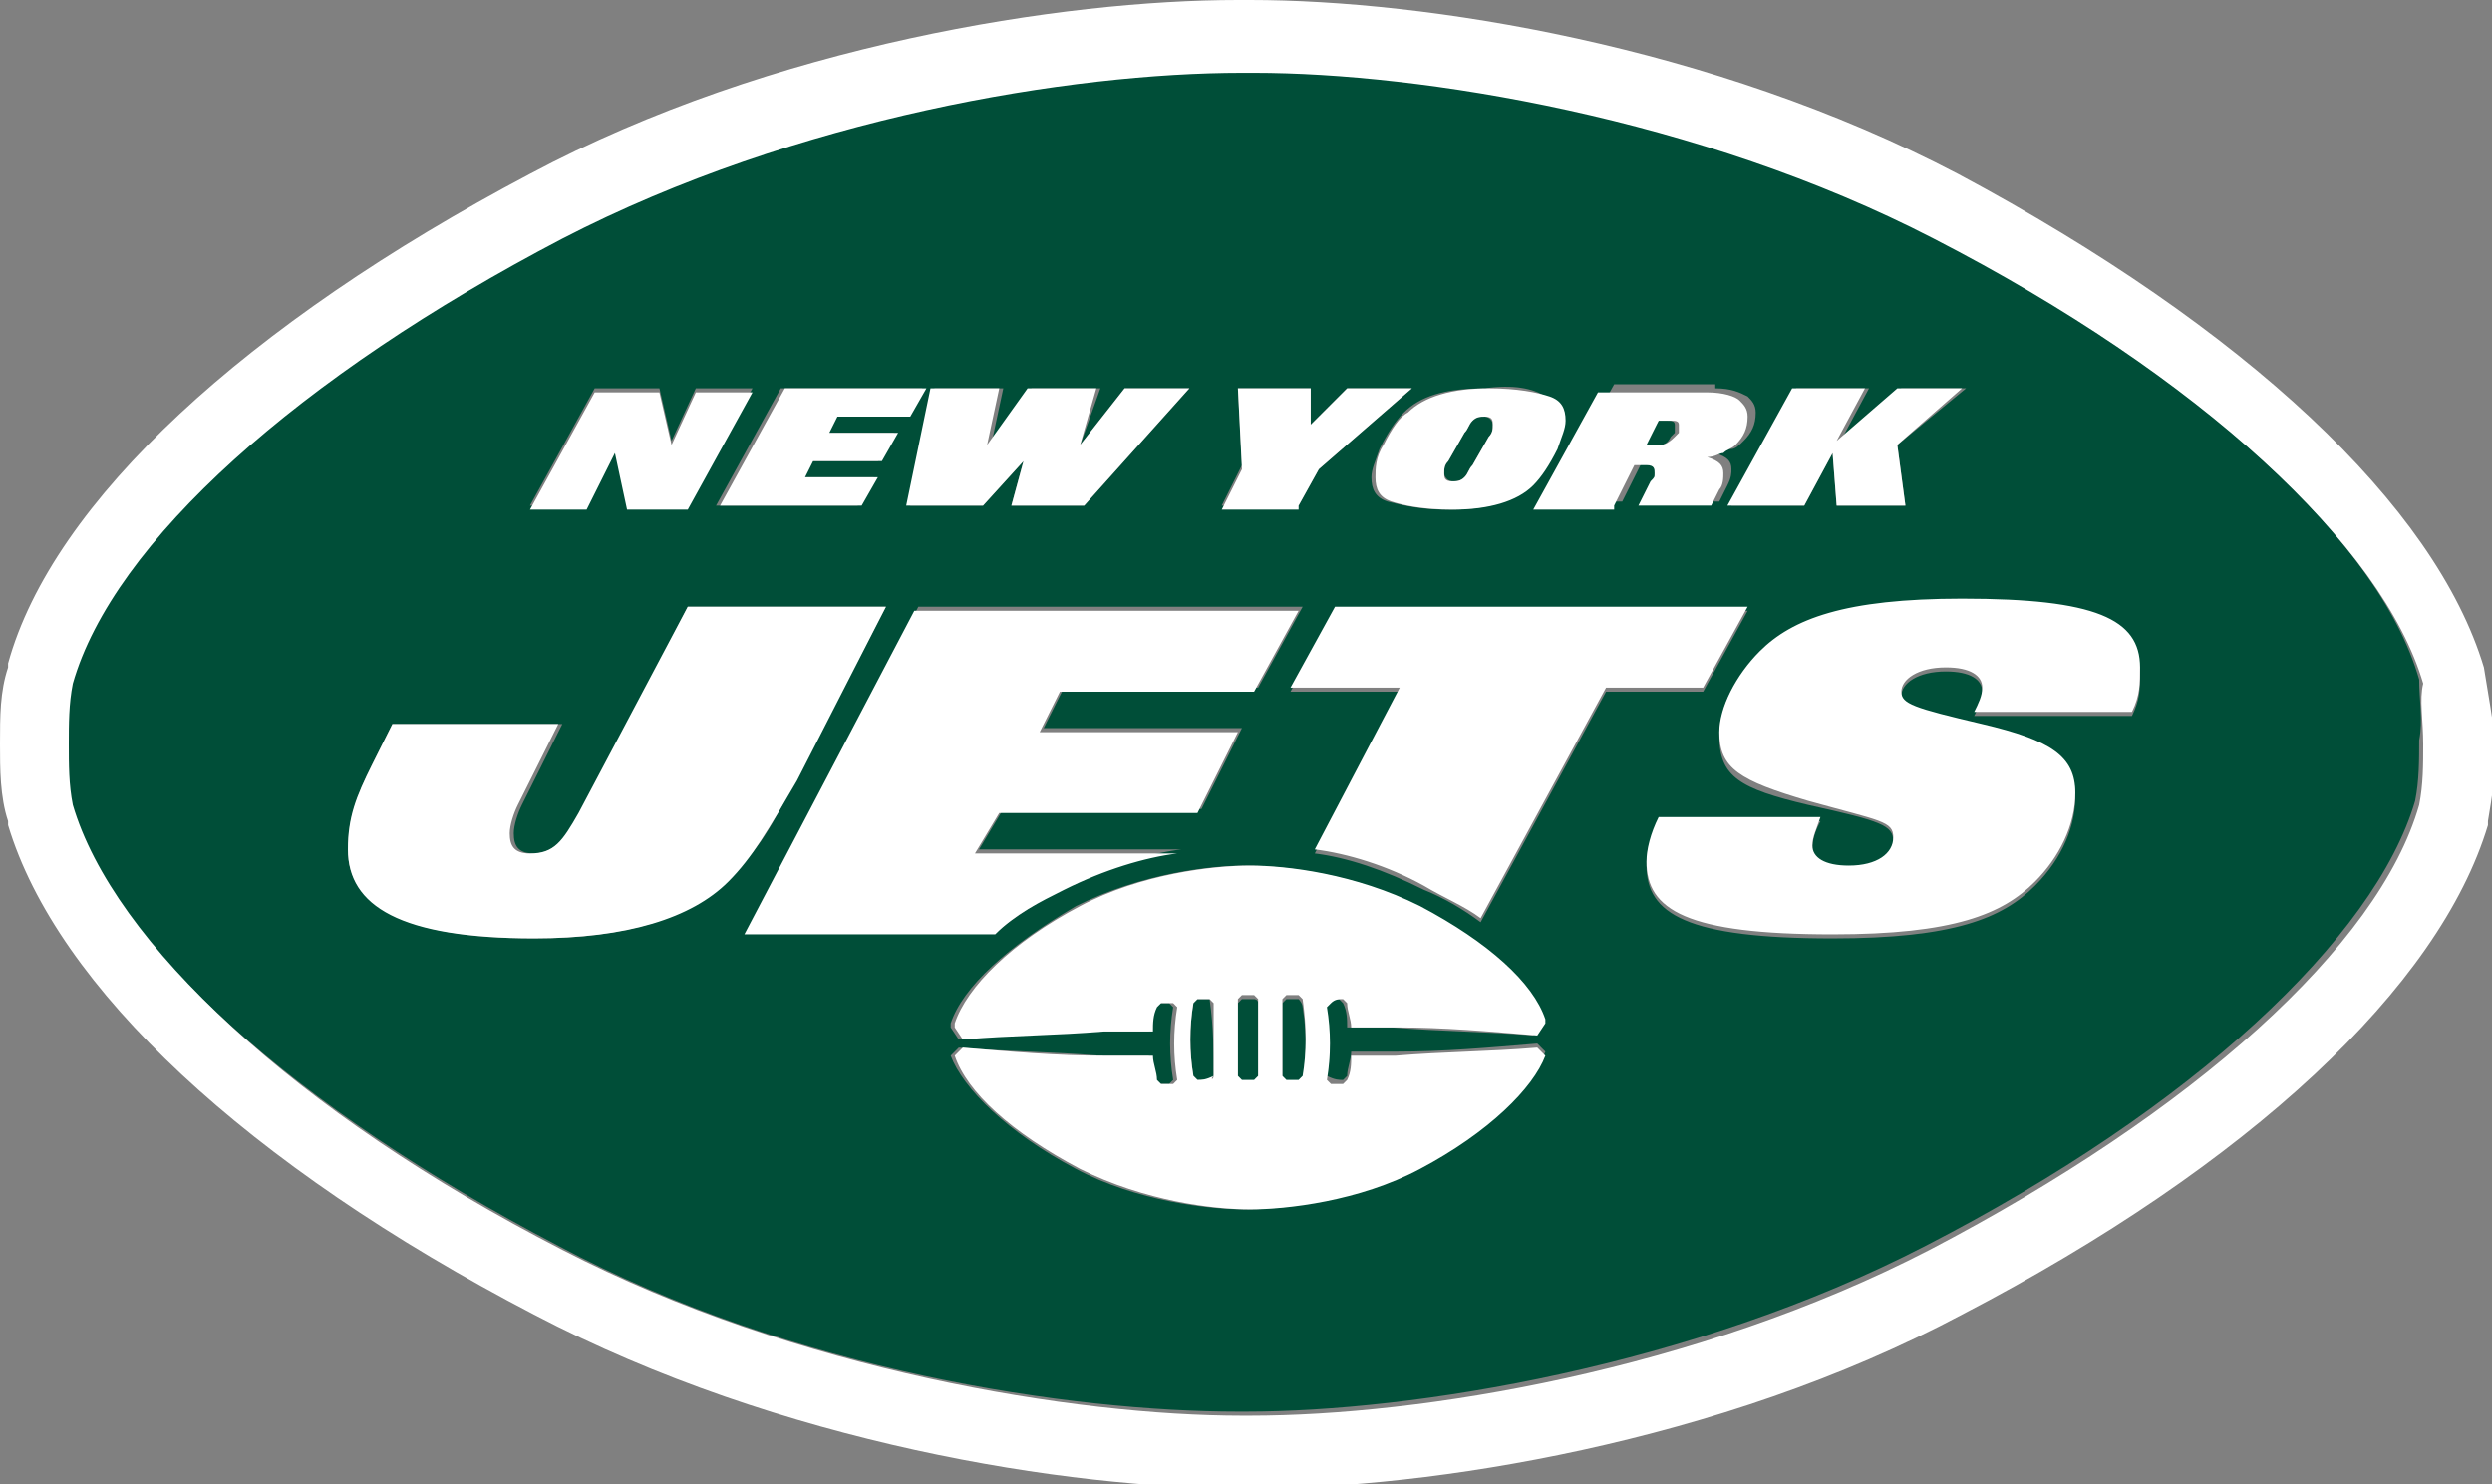 <?xml version="1.0" encoding="utf-8"?>
<!-- Generator: Adobe Illustrator 26.3.1, SVG Export Plug-In . SVG Version: 6.00 Build 0)  -->
<svg version="1.1" id="Layer_1" xmlns="http://www.w3.org/2000/svg" xmlns:xlink="http://www.w3.org/1999/xlink" x="0px" y="0px"
	 viewBox="0 0 61.6 36.7" style="enable-background:new 0 0 61.6 36.7;" xml:space="preserve">
<rect x="0" y="0" width="61.6" height="36.7" fill="#808080" stroke="none"/>
<style type="text/css">
	.Arched_x0020_Green{fill:url(#SVGID_1_);stroke:#FFFFFF;stroke-width:0.25;stroke-miterlimit:1;}
	.st0{fill:#004E38;}
	.st1{fill:#FFFFFF;}
</style>
<linearGradient id="SVGID_1_" gradientUnits="userSpaceOnUse" x1="-151.319" y1="301.83" x2="-150.612" y2="301.123">
	<stop  offset="0" style="stop-color:#1EAB4B"/>
	<stop  offset="0.983" style="stop-color:#19361A"/>
</linearGradient>
<g>
	<g>
		<path class="st0" d="M32.1,24.7c-0.1,0-0.2,0-0.3,0c0,0-0.1,0.1-0.1,0.1c0,0.6,0,1.2,0,1.9c0,0,0.1,0.1,0.1,0.1c0.1,0,0.2,0,0.3,0
			c0,0,0.1-0.1,0.1-0.1c0.1-0.6,0.1-1.2,0-1.8C32.2,24.8,32.1,24.7,32.1,24.7z"/>
		<path class="st0" d="M29.9,24.7c-0.1,0-0.2,0-0.3,0c0,0-0.1,0.1-0.1,0.1c-0.1,0.6-0.1,1.2,0,1.8c0,0,0.1,0.1,0.1,0.1
			c0.1,0,0.2,0,0.3,0c0,0,0.1-0.1,0.1-0.1C30,26,30,25.4,29.9,24.7C30,24.7,29.9,24.7,29.9,24.7z"/>
		<path class="st0" d="M31,24.7c-0.1,0-0.2,0-0.3,0c0,0-0.1,0.1-0.1,0.1c0,0.6,0,1.2,0,1.9c0,0,0.1,0.1,0.1,0.1c0.1,0,0.2,0,0.3,0
			c0,0,0.1-0.1,0.1-0.1c0-0.6,0-1.2,0-1.9C31.1,24.7,31,24.7,31,24.7z"/>
		<path class="st0" d="M35.9,11.9c0.1,0,0.2,0,0.3-0.1c0.1-0.1,0.1-0.2,0.2-0.3l0.4-0.7c0.1-0.1,0.1-0.2,0.1-0.3
			c0-0.1-0.1-0.2-0.2-0.2c-0.1,0-0.2,0-0.3,0.1c-0.1,0.1-0.1,0.2-0.2,0.3l-0.4,0.7c-0.1,0.1-0.1,0.2-0.1,0.3
			C35.7,11.8,35.8,11.9,35.9,11.9z"/>
		<path class="st0" d="M59.8,16.8c-1-3.5-5.6-7.6-12.1-11c-5.8-3-12.6-4.1-16.8-4.1c0,0,0,0-0.1,0h-0.1c0,0,0,0-0.1,0
			c-4.1,0-11,1.1-16.8,4.1c-6.6,3.4-11.1,7.6-12.1,11c-0.1,0.5-0.1,1-0.1,1.5l0,0l0,0c0,0.5,0,1,0.1,1.5c1,3.5,5.6,7.6,12.1,11
			c5.8,3.1,12.7,4.1,16.8,4.1h0.1c0,0,0,0,0.1,0c4.1,0,11-1.1,16.8-4.1c6.6-3.4,11.1-7.6,12.1-11c0.1-0.5,0.1-1,0.1-1.5v0
			C59.9,17.8,59.8,17.3,59.8,16.8z M46.2,9.6l-0.7,1.3l1.5-1.3h1.6L46.9,11l0.2,1.5h-1.7l-0.1-1.3l-0.7,1.3h-1.8l1.6-2.9H46.2z
			 M42.4,9.6c0.4,0,0.6,0.1,0.8,0.2c0.1,0.1,0.2,0.2,0.2,0.4c0,0.3-0.1,0.5-0.3,0.7c-0.1,0.1-0.2,0.2-0.3,0.2
			c-0.1,0-0.3,0.1-0.4,0.1c0.3,0.1,0.4,0.2,0.4,0.4c0,0.1,0,0.2-0.1,0.4l-0.2,0.4h-1.8l0.3-0.6c0-0.1,0.1-0.1,0.1-0.2
			c0-0.1-0.1-0.2-0.2-0.2h-0.3l-0.5,1h-1.8l1.6-2.9H42.4z M38.2,9.8c0.3,0.1,0.4,0.3,0.4,0.6c0,0.2-0.1,0.4-0.2,0.7
			c-0.2,0.4-0.4,0.7-0.6,0.9c-0.4,0.4-1,0.6-2,0.6c-0.7,0-1.1-0.1-1.5-0.2c-0.3-0.1-0.4-0.3-0.4-0.6c0-0.2,0.1-0.4,0.2-0.7
			c0.2-0.4,0.4-0.7,0.6-0.9c0.4-0.4,1-0.6,2-0.6C37.4,9.5,37.9,9.6,38.2,9.8z M30.6,9.6h1.8l0,0.9l0.9-0.9h1.6l-2.3,2l-0.5,0.9h-1.9
			l0.5-1L30.6,9.6z M24.8,9.6L24.5,11l1-1.4h1.7L26.7,11l1.1-1.4h1.6l-2.6,2.9H25l0.3-1.1l-1,1.1h-1.8l0.6-2.9H24.8z M22.8,9.6
			l-0.4,0.7h-1.8l-0.2,0.4h1.7l-0.4,0.7H20l-0.2,0.4h1.8l-0.4,0.7h-3.5l1.6-2.9H22.8z M14.7,9.6h1.6l0.3,1.3l0.6-1.3h1.4l-1.6,2.9
			h-1.5l-0.3-1.4l-0.7,1.4h-1.4L14.7,9.6z M13.2,23.2c-3.2,0-4.6-0.8-4.6-2.2c0-0.7,0.2-1.3,0.6-2.1l0.5-1h4.2l-1,2
			c-0.1,0.2-0.2,0.5-0.2,0.7c0,0.3,0.1,0.5,0.5,0.5c0.5,0,0.8-0.4,1.2-1L17,15h4.9l-2.2,4.2c-0.6,1.2-1,1.9-1.7,2.5
			C17.1,22.7,15.5,23.2,13.2,23.2z M22.7,15h9.5l-1.1,2h-4.8l-0.5,1h4.9l-1,2h-4.9l-0.6,1h5l0,0c-0.8,0.1-1.8,0.4-2.8,0.9
			c-0.6,0.3-1.2,0.7-1.6,1h-6.2L22.7,15z M23.4,26.1C23.4,26.1,23.4,26.1,23.4,26.1L23.4,26.1C23.4,26.1,23.4,26.1,23.4,26.1z
			 M32.8,26.6C32.8,26.6,32.8,26.7,32.8,26.6c0.2,0.1,0.3,0.1,0.4,0.1c0,0,0.1-0.1,0.1-0.1c0-0.2,0.1-0.4,0.1-0.6c0.4,0,0.7,0,1.1,0
			c1.2,0,2.3-0.1,3.5-0.2l0.2,0.2v0v0C37.8,27,36.7,28,35,28.9c-1.6,0.8-3.3,1-4.2,1c0,0,0,0,0,0c0,0,0,0,0,0c0,0,0,0,0,0h0
			c-0.9,0-2.7-0.2-4.2-1c-1.7-0.9-2.8-2-3.1-2.8l0.2-0.2c1.2,0.1,2.3,0.1,3.5,0.2c0.4,0,0.8,0,1.2,0c0,0.2,0,0.4,0.1,0.6
			c0,0,0.1,0.1,0.1,0.1c0.1,0,0.2,0,0.3,0c0,0,0.1-0.1,0.1-0.1c-0.1-0.6-0.1-1.2,0-1.8c0,0-0.1-0.1-0.1-0.1c-0.1,0-0.2,0-0.3,0
			c0,0-0.1,0.1-0.1,0.1c0,0.2-0.1,0.4-0.1,0.6c-0.4,0-0.8,0-1.2,0c-1.2,0-2.3,0.1-3.5,0.2l-0.2-0.3c0,0,0,0,0-0.1
			c0.3-0.9,1.4-1.9,3.1-2.9c1.6-0.8,3.3-1,4.2-1c0,0,0,0,0,0c0,0,0,0,0,0c0,0,0,0,0,0c0.9,0,2.7,0.2,4.2,1c1.7,0.9,2.8,2,3.1,2.8
			c0,0,0,0.1,0,0.1l-0.2,0.3c-1.2-0.1-2.3-0.1-3.5-0.2c-0.4,0-0.7,0-1.1,0c0-0.2,0-0.4-0.1-0.6c0,0-0.1-0.1-0.1-0.1
			c-0.1,0-0.2,0-0.3,0c0,0-0.1,0.1-0.1,0.1C32.9,25.4,32.9,26,32.8,26.6z M36.6,22.8c-0.4-0.3-0.9-0.6-1.4-0.8
			c-1-0.5-1.9-0.8-2.7-0.9l2.1-4h-2.7l1.1-2h10.2l-1.1,2h-2.4L36.6,22.8z M52.7,17.7h-3.9c0.1-0.2,0.2-0.4,0.2-0.6
			c0-0.3-0.3-0.5-0.9-0.5c-0.7,0-1.1,0.3-1.1,0.6c0,0.3,0.3,0.4,2,0.8c1.7,0.4,2.3,0.8,2.3,1.7c0,0.7-0.3,1.5-1,2.2
			c-0.8,0.8-2,1.3-5,1.3c-3.6,0-4.6-0.6-4.6-1.8c0-0.4,0.1-0.7,0.3-1.1h4c-0.1,0.2-0.2,0.4-0.2,0.7c0,0.3,0.3,0.5,0.9,0.5
			c0.7,0,1.1-0.2,1.1-0.7c0-0.4-0.3-0.5-2.1-0.9c-1.7-0.4-2.2-0.7-2.2-1.7c0-0.6,0.3-1.4,1-2c0.9-0.9,2.1-1.3,5-1.3
			c3.3,0,4.4,0.5,4.4,1.8C52.9,17,52.9,17.3,52.7,17.7z"/>
		<path class="st0" d="M41.3,10.8l0.1-0.1c0-0.1,0-0.1,0-0.2c0-0.1-0.1-0.1-0.2-0.1H41L40.6,11H41C41.1,11,41.2,11,41.3,10.8z"/>
	</g>
	<path class="st1" d="M39.9,12.5l0.5-1h0.3c0.2,0,0.2,0.1,0.2,0.2c0,0.1,0,0.1-0.1,0.2l-0.3,0.6h1.8l0.2-0.4
		c0.1-0.1,0.1-0.3,0.1-0.4c0-0.2-0.1-0.3-0.4-0.4c0.2,0,0.3-0.1,0.4-0.1c0.1-0.1,0.2-0.1,0.3-0.2c0.2-0.2,0.3-0.4,0.3-0.7
		c0-0.2-0.1-0.3-0.2-0.4c-0.1-0.1-0.4-0.2-0.8-0.2h-2.7l-1.6,2.9H39.9z M41,10.4h0.3c0.1,0,0.2,0,0.2,0.1c0,0,0,0.1,0,0.2l-0.1,0.1
		C41.2,11,41.1,11,41,11h-0.3L41,10.4z M24.3,12.5l1-1.1L25,12.5h1.8l2.6-2.9h-1.6L26.7,11l0.4-1.4h-1.7l-1,1.4l0.3-1.4h-1.7
		l-0.6,2.9H24.3z M34.2,11C34,11.3,34,11.6,34,11.8c0,0.3,0.1,0.5,0.4,0.6c0.3,0.1,0.8,0.2,1.5,0.2c0.9,0,1.6-0.2,2-0.6
		c0.2-0.2,0.4-0.5,0.6-0.9c0.1-0.3,0.2-0.5,0.2-0.7c0-0.3-0.1-0.5-0.4-0.6c-0.3-0.1-0.8-0.2-1.5-0.2c-0.9,0-1.6,0.2-2,0.6
		C34.6,10.3,34.4,10.6,34.2,11z M35.8,11.4l0.4-0.7c0.1-0.1,0.1-0.2,0.2-0.3c0.1-0.1,0.2-0.1,0.3-0.1c0.2,0,0.2,0.1,0.2,0.2
		c0,0.1,0,0.2-0.1,0.3l-0.4,0.7c-0.1,0.1-0.1,0.2-0.2,0.3c-0.1,0.1-0.2,0.1-0.3,0.1c-0.2,0-0.2-0.1-0.2-0.2
		C35.7,11.6,35.7,11.5,35.8,11.4z M32.1,12.5l0.5-0.9l2.3-2h-1.6l-0.9,0.9l0-0.9h-1.8l0.1,2l-0.5,1H32.1z M21.3,12.5l0.4-0.7h-1.8
		l0.2-0.4h1.7l0.4-0.7h-1.7l0.2-0.4h1.8l0.4-0.7h-3.5l-1.6,2.9H21.3z M44.6,12.5l0.7-1.3l0.1,1.3h1.7L46.9,11l1.6-1.4h-1.6l-1.5,1.3
		l0.7-1.3h-1.8l-1.6,2.9H44.6z M43.2,15H33l-1.1,2h2.7l-2.1,4c0.8,0.1,1.8,0.4,2.7,0.9c0.5,0.3,1,0.5,1.4,0.8l3.1-5.7h2.4L43.2,15z
		 M15.2,11.2l0.3,1.4h1.5l1.6-2.9h-1.4l-0.6,1.3l-0.3-1.3h-1.6l-1.6,2.9h1.4L15.2,11.2z M61.4,16.5L61.4,16.5
		c-1.2-4-5.9-8.4-13-12.2C42.3,1.1,35.2,0,30.9,0c0,0-0.1,0-0.1,0h-0.1c0,0,0,0-0.1,0c-4.3,0-11.5,1.1-17.5,4.3
		C6.1,8,1.3,12.4,0.2,16.4l0,0.1C0,17.1,0,17.7,0,18.4c0,0.6,0,1.3,0.2,1.9l0,0.1c1.2,4,5.9,8.4,13,12.1c6.1,3.2,13.2,4.3,17.5,4.3
		c0,0,0.1,0,0.1,0h0.1c0,0,0,0,0.1,0c4.3,0,11.5-1.1,17.5-4.3c7.1-3.7,11.8-8.1,13-12.1l0-0.1c0.1-0.6,0.2-1.2,0.2-1.9
		C61.6,17.7,61.5,17.1,61.4,16.5z M59.9,18.4c0,0.5,0,1-0.1,1.5c-1,3.5-5.6,7.6-12.1,11c-5.8,3-12.6,4.1-16.8,4.1c0,0,0,0-0.1,0
		h-0.1c-4.1,0-11-1.1-16.8-4.1c-6.6-3.4-11.1-7.6-12.1-11c-0.1-0.5-0.1-1-0.1-1.5l0,0l0,0c0-0.5,0-1,0.1-1.5c1-3.5,5.6-7.6,12.1-11
		c5.8-3,12.6-4.1,16.8-4.1c0,0,0,0,0.1,0h0.1c0,0,0,0,0.1,0c4.1,0,11,1.1,16.8,4.1c6.6,3.4,11.1,7.6,12.1,11
		C59.8,17.3,59.9,17.8,59.9,18.4L59.9,18.4z M33.2,24.7c0,0,0.1,0.1,0.1,0.1c0,0.2,0.1,0.4,0.1,0.6c0.4,0,0.7,0,1.1,0
		c1.2,0,2.3,0.1,3.5,0.2l0.2-0.3c0,0,0-0.1,0-0.1c-0.3-0.9-1.4-1.9-3.1-2.8c-1.6-0.8-3.3-1-4.2-1c0,0,0,0,0,0c0,0,0,0,0,0
		c0,0,0,0,0,0c-0.9,0-2.7,0.2-4.2,1c-1.7,0.9-2.8,2-3.1,2.9c0,0,0,0,0,0.1l0.2,0.3c1.2-0.1,2.3-0.1,3.5-0.2c0.4,0,0.8,0,1.2,0
		c0-0.2,0-0.4,0.1-0.6c0,0,0.1-0.1,0.1-0.1c0.1,0,0.2,0,0.3,0c0,0,0.1,0.1,0.1,0.1c-0.1,0.6-0.1,1.2,0,1.8c0,0-0.1,0.1-0.1,0.1
		c-0.1,0-0.2,0-0.3,0c0,0-0.1-0.1-0.1-0.1c0-0.2-0.1-0.4-0.1-0.6c-0.4,0-0.8,0-1.2,0c-1.2,0-2.3-0.1-3.5-0.2l-0.2,0.2
		c0.3,0.9,1.4,1.9,3.1,2.8c1.6,0.8,3.3,1,4.2,1h0c0,0,0,0,0,0c0,0,0,0,0,0c0,0,0,0,0,0c0.9,0,2.7-0.2,4.2-1c1.7-0.9,2.8-2,3.1-2.8v0
		v0l-0.2-0.2c-1.2,0.1-2.3,0.1-3.5,0.2c-0.4,0-0.7,0-1.1,0c0,0.2,0,0.4-0.1,0.6c0,0-0.1,0.1-0.1,0.1c-0.1,0-0.2,0-0.3,0
		c0,0-0.1-0.1-0.1-0.1c0.1-0.6,0.1-1.2,0-1.8c0,0,0.1-0.1,0.1-0.1C33,24.7,33.1,24.7,33.2,24.7z M30,26.6C30,26.7,29.9,26.7,30,26.6
		c-0.2,0.1-0.3,0.1-0.4,0.1c0,0-0.1-0.1-0.1-0.1c-0.1-0.6-0.1-1.2,0-1.8c0,0,0.1-0.1,0.1-0.1c0.1,0,0.2,0,0.3,0c0,0,0.1,0.1,0.1,0.1
		C30,25.4,30,26,30,26.6z M31.1,26.6c0,0-0.1,0.1-0.1,0.1c-0.1,0-0.2,0-0.3,0c0,0-0.1-0.1-0.1-0.1c0-0.6,0-1.2,0-1.9
		c0,0,0.1-0.1,0.1-0.1c0.1,0,0.2,0,0.3,0c0,0,0.1,0.1,0.1,0.1C31.1,25.4,31.1,26,31.1,26.6z M32.2,26.6c0,0-0.1,0.1-0.1,0.1
		c-0.1,0-0.2,0-0.3,0c0,0-0.1-0.1-0.1-0.1c0-0.6,0-1.2,0-1.9c0,0,0.1-0.1,0.1-0.1c0.1,0,0.2,0,0.3,0c0,0,0.1,0.1,0.1,0.1
		C32.3,25.4,32.3,26,32.2,26.6z M48.5,14.8c-2.9,0-4.2,0.5-5,1.3c-0.6,0.6-1,1.4-1,2c0,0.9,0.5,1.2,2.2,1.7c1.8,0.5,2.1,0.5,2.1,0.9
		c0,0.4-0.4,0.7-1.1,0.7c-0.6,0-0.9-0.2-0.9-0.5c0-0.2,0.1-0.4,0.2-0.7h-4c-0.2,0.4-0.3,0.8-0.3,1.1c0,1.2,1,1.8,4.6,1.8
		c3,0,4.2-0.5,5-1.3c0.6-0.6,1-1.4,1-2.2c0-0.9-0.6-1.3-2.3-1.7c-1.7-0.4-2-0.5-2-0.8c0-0.3,0.4-0.6,1.1-0.6c0.6,0,0.9,0.2,0.9,0.5
		c0,0.2-0.1,0.4-0.2,0.6h3.9c0.2-0.4,0.2-0.7,0.2-1.1C52.9,15.3,51.8,14.8,48.5,14.8z M21.9,15H17l-2.7,5.1c-0.4,0.7-0.6,1-1.2,1
		c-0.4,0-0.5-0.2-0.5-0.5c0-0.2,0.1-0.5,0.2-0.7l1-2H9.7l-0.5,1c-0.4,0.8-0.6,1.3-0.6,2.1c0,1.4,1.3,2.2,4.6,2.2
		c2.3,0,3.9-0.5,4.8-1.4c0.6-0.6,1-1.3,1.7-2.5L21.9,15z M23.4,26.1C23.4,26.1,23.4,26.1,23.4,26.1L23.4,26.1
		C23.4,26.1,23.4,26.1,23.4,26.1z M26.3,22c1-0.5,2-0.8,2.8-0.9l0,0h-5l0.6-1h4.9l1-2h-4.9l0.5-1h4.8l1.1-2h-9.5l-4.2,8h6.2
		C25.1,22.6,25.7,22.3,26.3,22z"/>
</g>
</svg>
